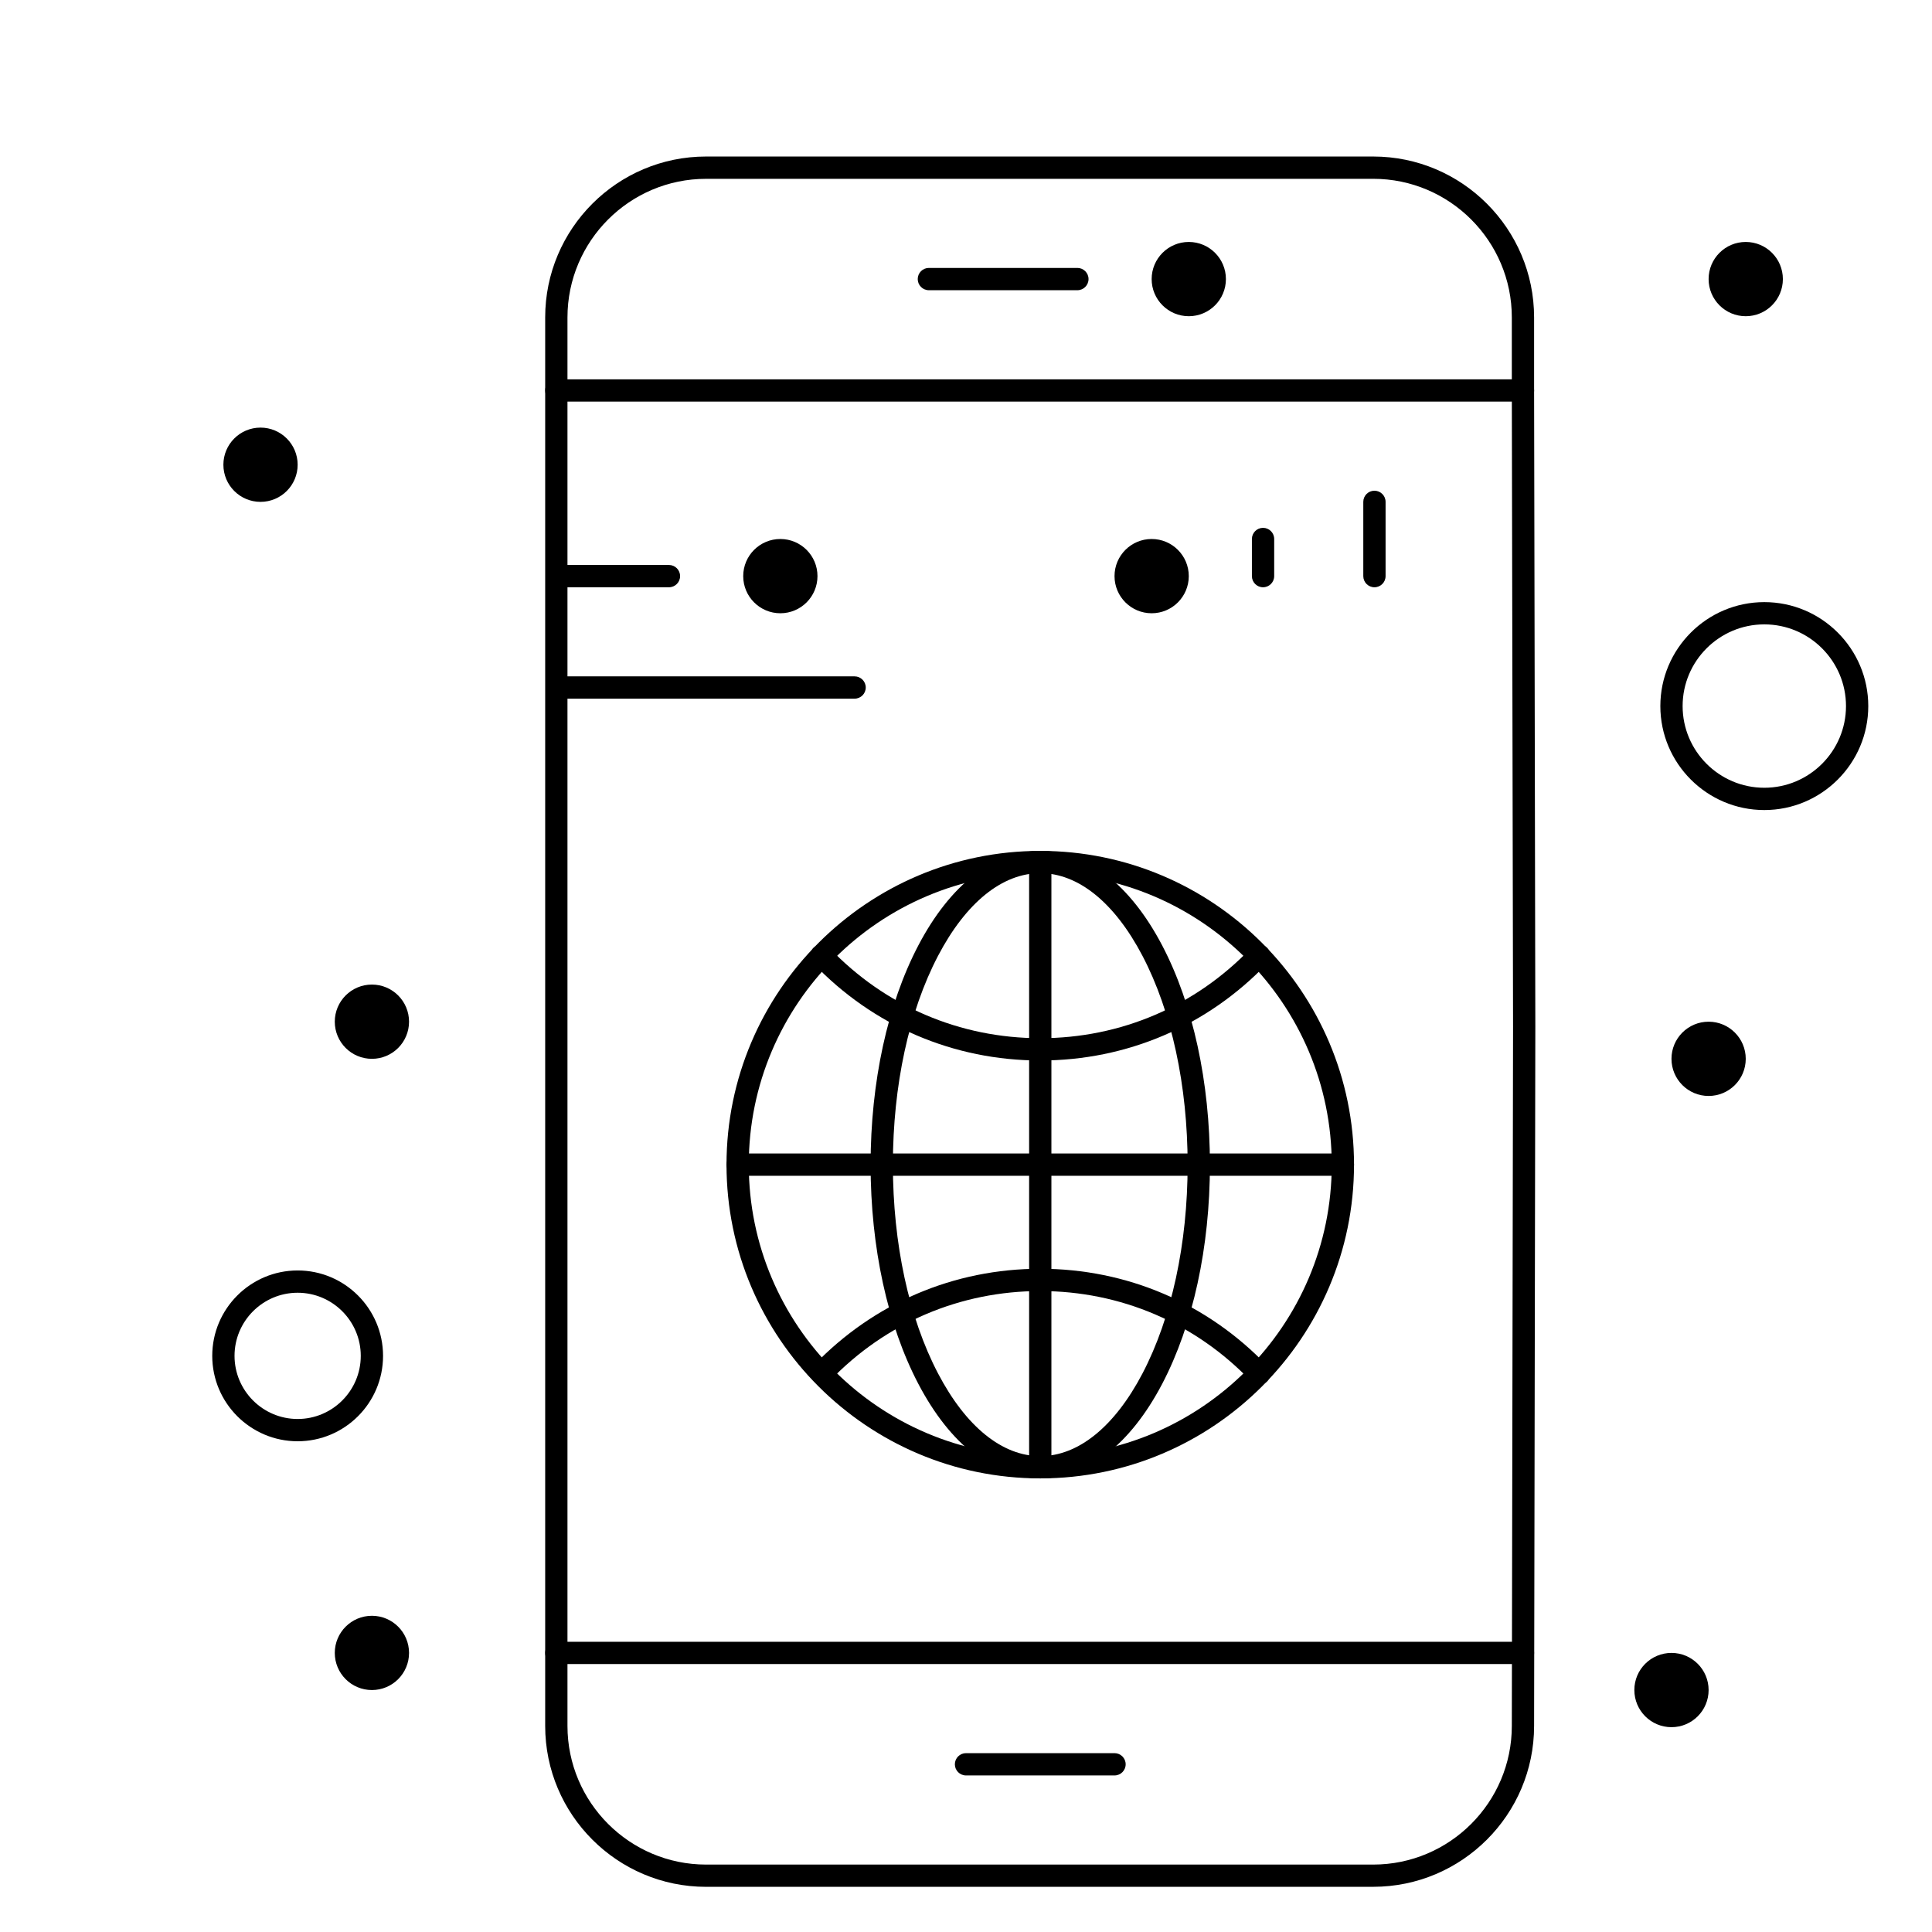 <?xml version="1.0" encoding="UTF-8"?>
<!-- Uploaded to: SVG Repo, www.svgrepo.com, Generator: SVG Repo Mixer Tools -->
<svg fill="#000000" width="800px" height="800px" version="1.1" viewBox="144 144 512 512" xmlns="http://www.w3.org/2000/svg">
 <g>
  <path d="m419.68 535.79c-45.848 0-83.148-37.301-83.148-83.148s37.301-83.145 83.148-83.145c45.848 0 83.148 37.301 83.148 83.148 0 45.848-37.301 83.145-83.148 83.145zm0-160.39c-42.594 0-77.246 34.652-77.246 77.246 0 42.59 34.652 77.242 77.246 77.242s77.246-34.652 77.246-77.246c-0.004-42.59-34.656-77.242-77.246-77.242z"/>
  <path d="m419.68 535.79c-12.371 0-23.852-8.902-32.32-25.07-8.152-15.562-12.641-36.188-12.641-58.078s4.488-42.516 12.641-58.078c8.469-16.164 19.945-25.066 32.32-25.066 12.371 0 23.852 8.902 32.32 25.07 8.152 15.562 12.641 36.188 12.641 58.078s-4.488 42.516-12.641 58.078c-8.473 16.164-19.949 25.066-32.32 25.066zm0-160.39c-10.066 0-19.691 7.781-27.09 21.906-7.715 14.734-11.965 34.383-11.965 55.336s4.25 40.605 11.965 55.336c7.398 14.129 17.02 21.91 27.09 21.91 10.066 0 19.688-7.781 27.09-21.906 7.715-14.734 11.965-34.387 11.965-55.336 0-20.953-4.25-40.605-11.965-55.336-7.402-14.129-17.023-21.91-27.09-21.91z"/>
  <path d="m419.68 425.04c-22.938 0-44.297-9.141-60.141-25.738-1.125-1.18-1.082-3.047 0.098-4.176 1.18-1.125 3.047-1.082 4.176 0.098 14.719 15.418 34.562 23.91 55.871 23.91s41.152-8.492 55.871-23.914c1.129-1.18 2.996-1.223 4.172-0.098 1.18 1.125 1.223 2.996 0.098 4.176-15.848 16.602-37.207 25.742-60.145 25.742z"/>
  <path d="m477.69 510.97c-0.777 0-1.555-0.305-2.137-0.914-14.723-15.422-34.566-23.914-55.875-23.914-21.199 0-40.965 8.414-55.664 23.695-1.129 1.176-3 1.211-4.176 0.082-1.176-1.129-1.211-3-0.082-4.176 15.824-16.449 37.102-25.508 59.922-25.508 22.938 0 44.297 9.141 60.145 25.738 1.125 1.18 1.082 3.047-0.098 4.172-0.57 0.551-1.301 0.824-2.035 0.824z"/>
  <path d="m499.88 455.59h-160.39c-1.629 0-2.953-1.32-2.953-2.953 0-1.629 1.32-2.953 2.953-2.953h160.39c1.629 0 2.953 1.32 2.953 2.953s-1.324 2.953-2.953 2.953z"/>
  <path d="m419.68 535.79c-1.629 0-2.953-1.32-2.953-2.953v-160.39c0-1.629 1.32-2.953 2.953-2.953 1.629 0 2.953 1.32 2.953 2.953v160.39c-0.004 1.633-1.324 2.953-2.953 2.953z"/>
  <path d="m547.6 584.99h-256.17c-1.629 0-2.953-1.32-2.953-2.953 0-1.629 1.32-2.953 2.953-2.953h256.17c1.629 0 2.953 1.32 2.953 2.953 0 1.629-1.32 2.953-2.953 2.953z"/>
  <path d="m547.6 250.43h-256.17c-1.629 0-2.953-1.32-2.953-2.953 0-1.629 1.32-2.953 2.953-2.953l256.17 0.004c1.629 0 2.953 1.32 2.953 2.953 0 1.629-1.32 2.949-2.953 2.949z"/>
  <path d="m429.52 220.91h-39.359c-1.629 0-2.953-1.32-2.953-2.953 0-1.629 1.32-2.953 2.953-2.953h39.359c1.629 0 2.953 1.32 2.953 2.953-0.004 1.633-1.324 2.953-2.953 2.953z"/>
  <path d="m439.36 614.51h-39.359c-1.629 0-2.953-1.32-2.953-2.953 0-1.629 1.32-2.953 2.953-2.953h39.359c1.629 0 2.953 1.32 2.953 2.953 0 1.633-1.324 2.953-2.953 2.953z"/>
  <path d="m222.88 525.95c-12.48 0-22.633-10.152-22.633-22.633 0-12.48 10.152-22.633 22.633-22.633 12.48 0 22.633 10.152 22.633 22.633 0 12.484-10.156 22.633-22.633 22.633zm0-39.359c-9.223 0-16.727 7.504-16.727 16.727s7.504 16.727 16.727 16.727 16.727-7.504 16.727-16.727-7.504-16.727-16.727-16.727z"/>
  <path d="m611.56 358.67c-15.191 0-27.551-12.359-27.551-27.551s12.359-27.551 27.551-27.551 27.551 12.359 27.551 27.551c0 15.188-12.359 27.551-27.551 27.551zm0-49.203c-11.938 0-21.648 9.711-21.648 21.648s9.711 21.648 21.648 21.648 21.648-9.711 21.648-21.648-9.711-21.648-21.648-21.648z"/>
  <path d="m213.04 257.32c5.434 0 9.84 4.406 9.84 9.84s-4.406 9.84-9.84 9.84c-5.434 0-9.84-4.406-9.84-9.84s4.402-9.84 9.84-9.84z"/>
  <path d="m242.56 404.92c5.434 0 9.84 4.406 9.84 9.84 0 5.434-4.406 9.84-9.84 9.84s-9.84-4.406-9.84-9.84c0-5.434 4.406-9.84 9.84-9.84z"/>
  <path d="m606.64 208.12c5.434 0 9.84 4.406 9.84 9.84 0 5.434-4.406 9.84-9.84 9.84s-9.84-4.406-9.84-9.84c0-5.434 4.402-9.84 9.84-9.84z"/>
  <path d="m449.2 286.84c5.434 0 9.84 4.406 9.84 9.84 0 5.434-4.406 9.84-9.84 9.84-5.434 0-9.84-4.406-9.84-9.84 0-5.438 4.406-9.84 9.84-9.84z"/>
  <path d="m459.04 208.12c5.434 0 9.84 4.406 9.84 9.84 0 5.434-4.406 9.84-9.84 9.84-5.434 0-9.84-4.406-9.84-9.84 0-5.434 4.406-9.84 9.84-9.84z"/>
  <path d="m350.8 286.84c5.434 0 9.84 4.406 9.84 9.84 0 5.434-4.406 9.84-9.84 9.84s-9.84-4.406-9.84-9.84c0-5.438 4.406-9.84 9.84-9.84z"/>
  <path d="m596.8 414.76c5.434 0 9.84 4.406 9.84 9.84s-4.406 9.84-9.84 9.84c-5.434 0-9.84-4.406-9.84-9.84s4.402-9.84 9.84-9.84z"/>
  <path d="m586.96 582.04c5.434 0 9.84 4.406 9.84 9.84s-4.406 9.84-9.84 9.84c-5.434 0-9.84-4.406-9.84-9.84-0.004-5.434 4.402-9.84 9.84-9.84z"/>
  <path d="m242.56 572.2c5.434 0 9.84 4.406 9.84 9.84 0 5.434-4.406 9.84-9.84 9.84s-9.84-4.406-9.84-9.84c0-5.434 4.406-9.84 9.84-9.84z"/>
  <path d="m507.91 644.03h-176.79c-23.512 0-42.641-19.129-42.641-42.641v-373.27c0-23.512 19.129-42.641 42.641-42.641h176.79c23.512 0 42.641 19.129 42.641 42.641v19.477l0.328 168.43-0.328 185.36c0 23.508-19.129 42.637-42.641 42.637zm-176.79-452.64c-20.254 0-36.734 16.48-36.734 36.734v373.27c0 20.258 16.48 36.738 36.734 36.738h176.79c20.258 0 36.738-16.48 36.738-36.738l0.328-185.36-0.328-168.43v-19.484c0-20.254-16.48-36.734-36.738-36.734z"/>
  <path d="m508.24 299.63c-1.629 0-2.953-1.32-2.953-2.953v-19.68c0-1.629 1.32-2.953 2.953-2.953 1.629 0 2.953 1.32 2.953 2.953v19.68c0 1.633-1.32 2.953-2.953 2.953z"/>
  <path d="m478.72 299.63c-1.629 0-2.953-1.32-2.953-2.953v-9.84c0-1.629 1.32-2.953 2.953-2.953 1.629 0 2.953 1.32 2.953 2.953v9.84c0 1.633-1.324 2.953-2.953 2.953z"/>
  <path d="m370.48 329.15h-78.719c-1.629 0-2.953-1.32-2.953-2.953 0-1.629 1.32-2.953 2.953-2.953h78.719c1.629 0 2.953 1.32 2.953 2.953 0 1.633-1.32 2.953-2.953 2.953z"/>
  <path d="m321.28 299.63h-29.52c-1.629 0-2.953-1.32-2.953-2.953 0-1.629 1.32-2.953 2.953-2.953h29.52c1.629 0 2.953 1.32 2.953 2.953 0 1.633-1.32 2.953-2.953 2.953z"/>
 </g>
</svg>